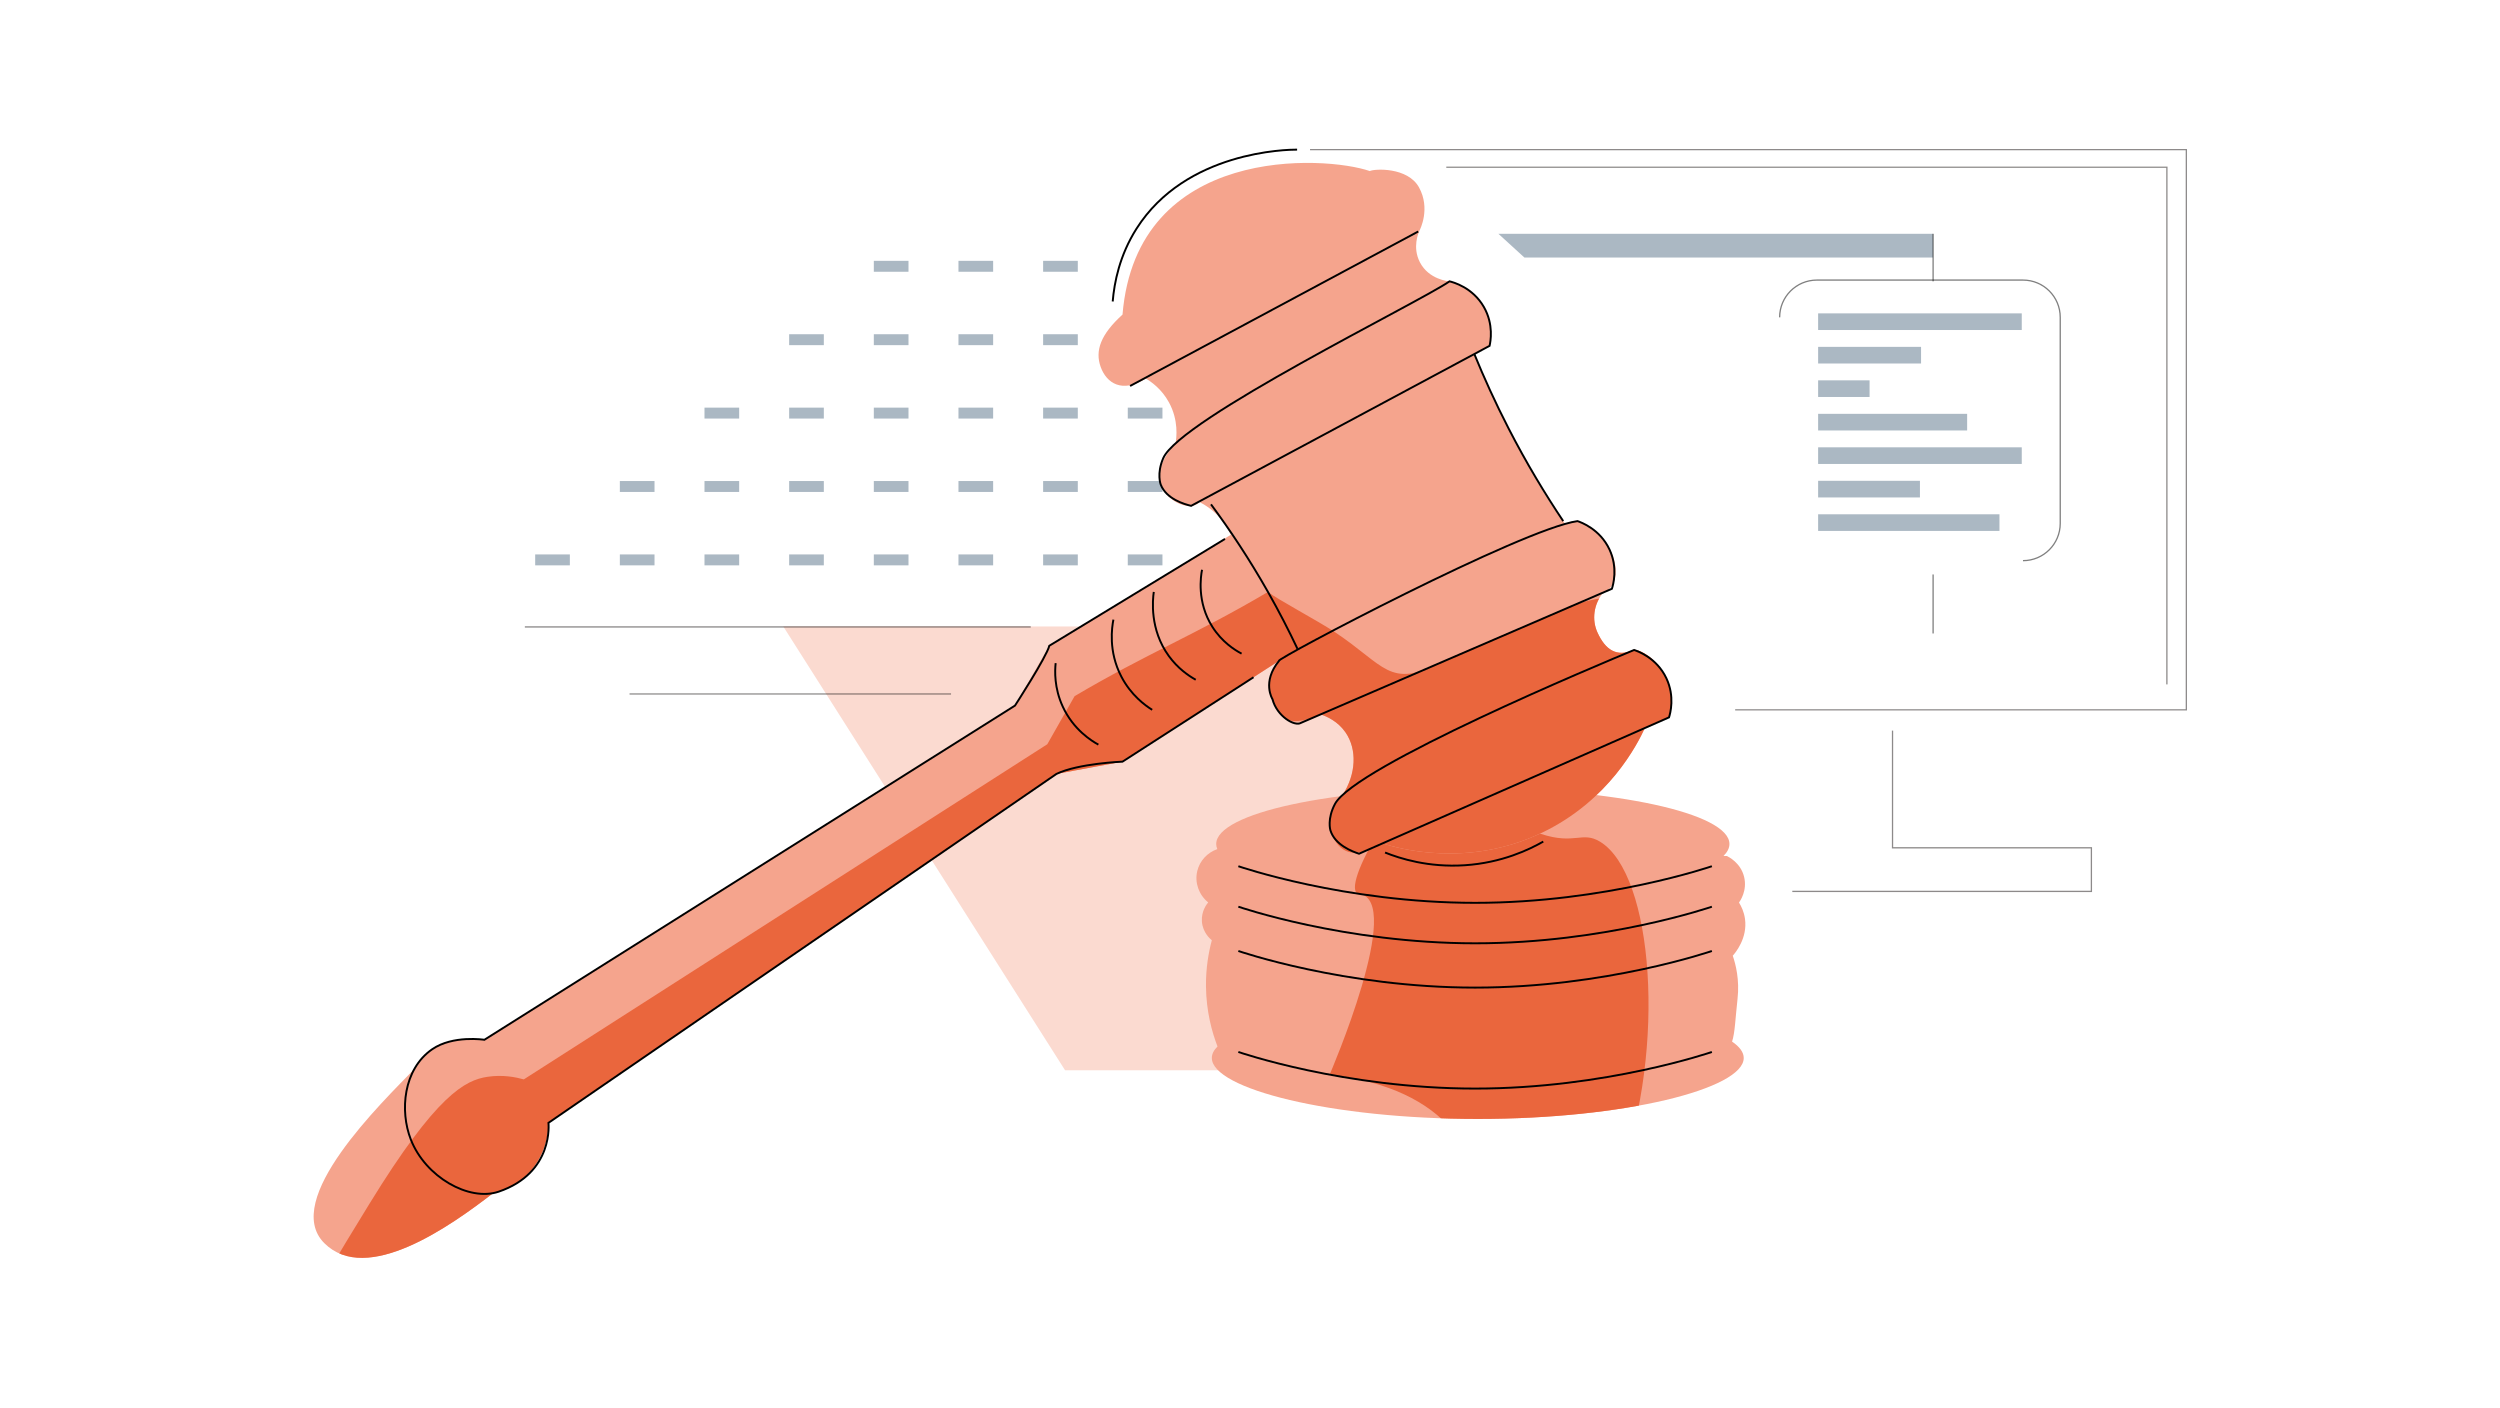 <?xml version="1.0" encoding="UTF-8"?>
<svg width="1000px" height="563px" xmlns="http://www.w3.org/2000/svg" xmlns:xlink="http://www.w3.org/1999/xlink" id="Layer_1" viewBox="0 0 1920 1080">
  <defs>
    <style>.cls-1,.cls-2,.cls-3,.cls-4{fill:none;}.cls-2{stroke-width:1.5px;}.cls-2,.cls-3,.cls-4{stroke-miterlimit:10;}.cls-2,.cls-4{stroke:#000;}.cls-5{clip-path:url(#clippath);}.cls-6{fill:#ea663d;}.cls-7{fill:#f5a48d;}.cls-8{fill:#fbdad0;}.cls-9{fill:#d4e2df;}.cls-10{fill:#abb8c3;}.cls-11{clip-path:url(#clippath-1);}.cls-12{clip-path:url(#clippath-4);}.cls-13{clip-path:url(#clippath-3);}.cls-14{clip-path:url(#clippath-2);}.cls-15{clip-path:url(#clippath-7);}.cls-16{clip-path:url(#clippath-8);}.cls-17{clip-path:url(#clippath-6);}.cls-18{clip-path:url(#clippath-5);}.cls-19{clip-path:url(#clippath-9);}.cls-3{stroke:#1b1615;}.cls-20{opacity:.5;}</style>
    <clipPath id="clippath">
      <rect class="cls-1" x="1110.76" y="127.46" width="553.91" height="397.7"></rect>
    </clipPath>
    <clipPath id="clippath-1">
      <path class="cls-1" d="M934.06,647.71c0,1.32,.29,2.63,.83,3.92-7.62,2.67-13.53,8.98-15.4,16.89-2.09,8.85,1.19,18.24,8.42,24.05-.9,1.04-5.47,6.59-4.84,14.74,.66,8.61,6.62,13.52,7.62,14.31-2.42,9.04-4.63,21.11-4.5,35.36,.19,19.36,4.63,35.23,8.86,46.23-2.85,2.85-4.36,5.81-4.36,8.83,0,23.65,91.44,46.82,204.24,46.82s204.25-23.17,204.25-46.82c0-4.38-3.14-8.6-8.95-12.57,2.25-6.77,2.53-17.95,4.19-32.72,1.67-14.83-1.43-26.73-3.66-33.23,1.83-2.07,11.5-13.38,9.39-28.35-.76-5.4-2.82-9.63-4.6-12.48,.82-1.13,6.48-9.18,3.94-19.68-2.67-11.01-12.14-15.54-13.31-16.08-.84-.01-1.69-.03-2.53-.04,2.98-2.96,4.56-6.03,4.56-9.18,0-23.65-88.23-42.82-197.08-42.82s-197.08,19.17-197.08,42.82"></path>
    </clipPath>
    <clipPath id="clippath-2">
      <path class="cls-1" d="M1052.12,130.84l-.11,.05c-11.53-3.92-189.5,78.76-189.91,110.23-16.87,15.3-21.24,27.8-16.78,40.2,4.48,12.47,16.53,20.47,34.64,8.92,3.9,2.3,12.14,7.87,17.86,18.42,7.49,13.81,5.75,27.07,5.02,31.26-.63,.89-17.02,17.53-11.41,31.78,5.77,14.66,23.63,20.52,29.83,13.43,4.29,2.18,10.87,6.25,16.74,13.4,3.48,4.23,5.76,8.38,7.26,11.72l-139.38,85.2c-8.8,15.32-26.39,45.96-26.39,45.96l-407.49,256.66s-25.14-3.4-40.11,7.29c-5.17,3.69-9.32,8.49-12.48,13.99-26.67,27.5-103.56,101.71-70.34,134.92,32.53,32.53,96.82-12.97,129.91-38.62,1.3-.24,2.62-.54,3.96-.91,21.94-6.09,37.98-27.58,38.28-52.87,130.04-89.33,260.09-178.66,390.13-267.98,16.91-3.14,33.83-6.28,50.74-9.42,40.08-25.83,80.17-51.65,120.26-77.48-7.4,8.47-9.53,20.39-5.1,29.47,5.74,11.76,8.31,24.16,37.01,11.7,4.44,1.49,13.11,5.16,19.09,13.82,9.06,13.1,8.2,32.15-2.24,48.07-.6,1.12-13.77,13.67-9.4,27.06,6.79,20.81,20.59,18.21,27.47,15.61,2.32-.88,3.85-1.75,4.07-1.73,2.84-1.25,5.67-2.49,8.51-3.74,11.7,3.73,65.08,19.34,122.62-8.27,51.34-24.63,73.16-67.91,78.91-80.37,4.29-1.89,14.21-6.25,18.5-8.14,.67-1.45,5.4-17.77-4.07-33.83-8.71-14.77-20.88-18.71-22.74-17.94-13.67,5.71-21.98-.17-28.05-13.26-4.65-10.03-2.92-22.11,4.42-30.92,8.21-10.54,9.4-24.85,3.06-36.17-8.9-15.89-27.41-16.47-28.17-16.48-15.84-20.44-32.81-45.44-48.61-75.2-10.39-19.56-18.72-38.24-25.43-55.47,3.93-2.03,7.86-4.06,11.79-6.09,.58-2.6,3.82-18.56-6.55-33.21-8.56-12.1-20.9-15.52-24.2-16.32-.78-.05-15.85-1.28-22.77-14.67-5.97-11.55-1.01-22.75-.38-24.1,.63-1.21,8.65-17.14-.28-33.37-1.96-3.57-4.35-6.44-6.89-8.75-5.06-4.6-11.56-6.94-18.12-6.94-4.32,0-8.68,1.01-12.68,3.07"></path>
    </clipPath>
    <clipPath id="clippath-3">
      <rect class="cls-1" x="1006.1" y="113.93" width="673.51" height="431.23"></rect>
    </clipPath>
    <clipPath id="clippath-4">
      <rect class="cls-1" x="1376.49" y="560.62" width="230.2" height="124.01"></rect>
    </clipPath>
    <clipPath id="clippath-5">
      <rect class="cls-1" x="403.09" y="480.51" width="388.52" height="1"></rect>
    </clipPath>
    <clipPath id="clippath-6">
      <rect class="cls-1" x="483.49" y="531.99" width="246.92" height="1"></rect>
    </clipPath>
    <clipPath id="clippath-7">
      <rect class="cls-1" x="1366.27" y="214.12" width="216.49" height="216.49"></rect>
    </clipPath>
    <clipPath id="clippath-8">
      <rect class="cls-1" x="1484.12" y="179.06" width="1" height="36.53"></rect>
    </clipPath>
    <clipPath id="clippath-9">
      <rect class="cls-1" x="1484.12" y="440.69" width="1" height="45.35"></rect>
    </clipPath>
  </defs>
  <rect class="cls-9" x="996.16" y="199.84" width="26.63" height="8.39"></rect>
  <rect class="cls-9" x="996.16" y="256.21" width="26.63" height="8.39"></rect>
  <rect class="cls-9" x="996.16" y="312.58" width="26.63" height="8.39"></rect>
  <rect class="cls-9" x="996.16" y="368.95" width="26.63" height="8.39"></rect>
  <rect class="cls-9" x="996.16" y="425.32" width="26.63" height="8.39"></rect>
  <rect class="cls-9" x="931.15" y="199.84" width="26.63" height="8.39"></rect>
  <rect class="cls-9" x="931.15" y="256.21" width="26.63" height="8.39"></rect>
  <rect class="cls-9" x="931.15" y="312.58" width="26.63" height="8.39"></rect>
  <rect class="cls-10" x="866.13" y="312.58" width="26.63" height="8.39"></rect>
  <rect class="cls-10" x="866.13" y="368.95" width="26.63" height="8.39"></rect>
  <rect class="cls-10" x="866.13" y="425.32" width="26.63" height="8.39"></rect>
  <rect class="cls-10" x="801.12" y="199.84" width="26.63" height="8.39"></rect>
  <rect class="cls-10" x="801.12" y="256.21" width="26.63" height="8.39"></rect>
  <rect class="cls-10" x="801.12" y="312.58" width="26.63" height="8.39"></rect>
  <rect class="cls-10" x="801.12" y="368.95" width="26.63" height="8.39"></rect>
  <rect class="cls-10" x="801.12" y="425.32" width="26.63" height="8.39"></rect>
  <rect class="cls-10" x="736.1" y="199.84" width="26.63" height="8.39"></rect>
  <rect class="cls-10" x="736.1" y="256.21" width="26.63" height="8.39"></rect>
  <rect class="cls-10" x="736.1" y="312.58" width="26.63" height="8.39"></rect>
  <rect class="cls-10" x="736.1" y="368.95" width="26.63" height="8.39"></rect>
  <rect class="cls-10" x="736.1" y="425.32" width="26.63" height="8.39"></rect>
  <rect class="cls-10" x="671.09" y="199.84" width="26.63" height="8.39"></rect>
  <rect class="cls-10" x="671.09" y="256.21" width="26.63" height="8.39"></rect>
  <rect class="cls-10" x="671.09" y="312.58" width="26.63" height="8.39"></rect>
  <rect class="cls-10" x="671.09" y="368.95" width="26.63" height="8.39"></rect>
  <rect class="cls-10" x="671.09" y="425.32" width="26.63" height="8.39"></rect>
  <rect class="cls-10" x="606.07" y="256.21" width="26.63" height="8.39"></rect>
  <rect class="cls-10" x="606.07" y="312.58" width="26.63" height="8.39"></rect>
  <rect class="cls-10" x="606.07" y="368.95" width="26.63" height="8.39"></rect>
  <rect class="cls-10" x="606.07" y="425.32" width="26.63" height="8.39"></rect>
  <rect class="cls-10" x="541.05" y="312.58" width="26.63" height="8.39"></rect>
  <rect class="cls-10" x="541.05" y="368.95" width="26.63" height="8.39"></rect>
  <rect class="cls-10" x="541.05" y="425.32" width="26.63" height="8.39"></rect>
  <rect class="cls-10" x="476.04" y="368.95" width="26.63" height="8.39"></rect>
  <rect class="cls-10" x="476.04" y="425.32" width="26.63" height="8.39"></rect>
  <rect class="cls-10" x="411.02" y="425.32" width="26.63" height="8.39"></rect>
  <g class="cls-20">
    <g class="cls-5">
      <polyline class="cls-3" points="1110.76 127.96 1664.17 127.96 1664.17 525.16"></polyline>
    </g>
  </g>
  <polygon class="cls-8" points="601.57 480.67 817.98 821.49 1148.55 821.49 1148.55 480.67 601.57 480.67"></polygon>
  <path class="cls-7" d="M1330.23,799.47c2.25-6.77,2.53-17.94,4.19-32.72,1.67-14.83-1.43-26.73-3.66-33.23,1.83-2.07,11.5-13.38,9.39-28.35-.76-5.4-2.82-9.63-4.6-12.48,.82-1.13,6.48-9.18,3.94-19.68-2.67-11.01-12.14-15.54-13.31-16.08-.84-.02-1.69-.03-2.53-.04,2.98-2.96,4.56-6.03,4.56-9.18,0-23.65-88.23-42.82-197.08-42.82s-197.08,19.17-197.08,42.82c0,1.32,.29,2.63,.83,3.92-7.62,2.67-13.53,8.99-15.4,16.89-2.09,8.85,1.19,18.24,8.42,24.05-.89,1.04-5.46,6.59-4.84,14.74,.66,8.62,6.62,13.52,7.62,14.31-2.42,9.04-4.63,21.11-4.5,35.36,.19,19.36,4.63,35.23,8.86,46.23-2.85,2.85-4.36,5.8-4.36,8.83,0,23.65,91.44,46.82,204.25,46.82s204.25-23.17,204.25-46.82c0-4.37-3.14-8.6-8.95-12.57"></path>
  <g class="cls-11">
    <path class="cls-6" d="M1043.67,686c35.63,4.35-22.51,138.85-22.51,138.85,185.87,21.95,88.72,207.14,145.59,182.23,46.21-20.24,65.85-73.76,77.23-104.75,36.1-98.38,25.76-231.57-15.14-256.39-13.77-8.36-19.35,2.64-45.43-5.99-39.58-13.09-47.88-45.42-70.41-46.89-33.8-2.21-85.69,90.93-69.32,92.93"></path>
  </g>
  <path class="cls-7" d="M1277.72,516.65c-8.71-14.76-20.88-18.71-22.74-17.94-13.67,5.71-21.98-.17-28.05-13.26-4.65-10.03-2.92-22.11,4.42-30.92,13.59-5.11,10.74-25.71,3.06-36.17-19.27-26.24-31.59-16.48-32.35-16.49-15.84-20.44-28.62-45.43-44.43-75.19-10.39-19.56-18.72-38.24-25.43-55.47,3.93-2.03,7.86-4.06,11.79-6.09,.58-2.6,3.82-18.56-6.55-33.21-8.57-12.1-20.9-15.51-24.2-16.32-.78-.05-15.85-1.28-22.77-14.67-5.97-11.55-1-22.75-.38-24.1,.63-1.21,8.65-17.14-.28-33.37-8.66-15.75-34.26-14.38-37.81-12.56-34.3-11.89-179.07-20.67-189.91,110.23-16.87,15.3-21.23,27.8-16.78,40.2,4.48,12.47,16.53,20.47,34.64,8.91,3.9,2.3,12.14,7.87,17.86,18.42,7.49,13.81,5.75,27.07,5.02,31.26-.63,.89-17.02,17.53-11.41,31.78,5.77,14.66,23.63,20.52,29.83,13.43,4.29,2.18,10.87,6.25,16.74,13.39,3.48,4.23,5.76,8.38,7.26,11.72l-139.38,85.2c-8.79,15.32-26.38,45.96-26.38,45.96l-407.5,256.66s-25.14-3.4-40.11,7.29c-5.17,3.7-9.32,8.49-12.48,13.99-26.67,27.5-103.56,101.71-70.34,134.93,32.53,32.53,96.82-12.97,129.91-38.62,1.3-.24,2.62-.54,3.95-.91,21.94-6.09,37.98-27.58,38.28-52.87,130.04-89.33,260.09-178.66,390.13-267.98,16.91-3.14,33.83-6.28,50.74-9.42,40.09-25.83,80.17-51.65,120.26-77.47-7.4,8.47-9.53,20.39-5.1,29.47,5.74,11.76,10.97,26.91,37.01,11.7,4.44,1.49,13.11,5.16,19.09,13.82,9.06,13.1,8.2,32.14-2.24,48.06-.6,1.12-13.77,13.67-9.4,27.06,9.08,27.82,30.67,13.81,31.54,13.88,2.84-1.25,5.67-2.49,8.51-3.74,11.7,3.73,65.08,19.34,122.62-8.27,51.34-24.63,73.16-67.91,78.91-80.37,4.29-1.89,14.21-6.25,18.5-8.14,.67-1.45,5.4-17.77-4.07-33.83"></path>
  <g class="cls-14">
    <path class="cls-6" d="M244.66,997.11c-1.93-6.26,11.68-28.45,38.91-72.83,51.8-84.43,73.84-95.19,90.78-97.77,11.73-1.78,21.76,.25,27.93,1.99,134.01-85.8,268.03-171.59,402.04-257.39,6.98-12.3,13.97-24.61,20.95-36.91,53.21-31.59,95.32-48.5,148.53-80.09,6.69,5.42,37.97,21.99,51,30.62,39.11,25.88,41.97,44.1,82.26,23.4,14.19-7.29,59.32-25.58,96.22-41.5,11.86-6.74,54.26-15.87,81.89-1.25,38.26,20.24,33.33,90.65,31.92,110.74-12.15,173.56-339.25,310.08-397.05,334.2-316.03,131.9-657.16,146.01-675.39,86.79"></path>
  </g>
  <path class="cls-2" d="M940.79,413.41c-44.97,27.35-89.94,54.69-134.9,82.04-2.21,8.72-26.38,45.96-26.38,45.96l-407.5,256.66s-24.12-3.76-40.11,7.29c-22.19,15.35-24.95,47.32-16.41,69.27,11.21,28.81,44.73,47.81,67.45,40.11,42.62-14.45,38.28-52.87,38.28-52.87l390.13-267.98c16.87-8.09,50.74-9.42,50.74-9.42l100.62-64.82"></path>
  <path class="cls-2" d="M810.74,508.81c-.62,5.91-1.19,19.01,5.47,33.42,8.23,17.82,22.33,26.42,27.35,29.17"></path>
  <path class="cls-2" d="M855.1,475.39c-1.14,5.77-4.05,24.29,6.08,43.75,7.47,14.36,18.36,22.19,23.7,25.52"></path>
  <path class="cls-2" d="M886.1,454.12c-.83,5.97-3.28,28.8,11.55,49.22,6.89,9.48,15.07,15.1,20.66,18.23"></path>
  <path class="cls-2" d="M923.16,437.11c-.94,4.94-4.13,24.71,7.9,43.75,7.43,11.76,17.29,17.91,22.48,20.66"></path>
  <path class="cls-2" d="M1132.2,271.21c7.39,18.12,16.12,37.38,26.43,57.43,13.73,26.68,28.04,50.37,41.93,71.1"></path>
  <path class="cls-2" d="M982.34,506.99c-13.41,16.25-5.1,29.47-5.1,29.47,3.48,13.26,17.14,21.19,21.88,18.23,79.6-34.33,159.21-68.67,238.82-103,.96-3,4.72-15.96-1.82-30.08-7.35-15.84-22.08-21.03-24.61-21.88-42.47,6.01-232.59,106.36-229.16,107.25Z"></path>
  <path class="cls-2" d="M893.36,351.41c-5.18,11.93-1.93,20.29-1.93,20.29,4.31,11.08,18.17,15.07,23.34,16.31,76.41-40.96,152.81-81.93,229.22-122.89,.7-3.07,3.35-16.31-4.37-29.82-8.67-15.16-23.78-19.08-26.38-19.71-24.07,16.63-206.82,105.76-219.88,135.82Z"></path>
  <path class="cls-2" d="M867.91,295.95c76.41-40.96,144.86-77.67,221.27-118.63"></path>
  <path class="cls-2" d="M1025.22,617.03c-6.1,11.49-3.5,20.08-3.5,20.08,3.43,11.38,16.95,16.44,22.01,18.07,79.36-34.9,158.72-69.81,238.07-104.71,.94-3.01,4.61-16-2.04-30.07-7.46-15.79-22.23-20.87-24.77-21.7-25.51,10.58-214.41,89.37-229.77,118.32Z"></path>
  <path class="cls-2" d="M930.05,386.87c14.46,19.52,29.38,41.9,43.75,67.25,8.55,15.09,16.07,29.73,22.69,43.75"></path>
  <path class="cls-2" d="M854.56,231.05c1.2-14.55,5.24-35.39,18.32-55.97,37.88-59.63,115.8-60.66,123.3-60.65"></path>
  <g class="cls-20">
    <g class="cls-13">
      <polyline class="cls-3" points="1006.1 114.43 1679.11 114.43 1679.11 544.67 1332.61 544.67"></polyline>
    </g>
  </g>
  <g class="cls-20">
    <g class="cls-12">
      <polyline class="cls-3" points="1453.46 560.62 1453.46 650.64 1606.19 650.64 1606.19 684.13 1376.49 684.13"></polyline>
    </g>
  </g>
  <path class="cls-2" d="M951.06,807.43s81.41,28.12,181.83,28.12,181.83-28.12,181.83-28.12"></path>
  <path class="cls-2" d="M951.06,729.88s81.41,28.12,181.83,28.12,181.83-28.12,181.83-28.12"></path>
  <path class="cls-2" d="M951.06,695.86s81.41,28.12,181.83,28.12,181.83-28.12,181.83-28.12"></path>
  <path class="cls-2" d="M951.06,664.78s81.41,28.12,181.83,28.12,181.83-28.12,181.83-28.12"></path>
  <g class="cls-20">
    <g class="cls-18">
      <line class="cls-3" x1="403.09" y1="481.01" x2="791.61" y2="481.01"></line>
    </g>
  </g>
  <g class="cls-20">
    <g class="cls-17">
      <line class="cls-3" x1="483.49" y1="532.49" x2="730.41" y2="532.49"></line>
    </g>
  </g>
  <g class="cls-20">
    <g class="cls-15">
      <path class="cls-4" d="M1366.77,243.22c0-15.79,12.8-28.6,28.6-28.6h158.29c15.79,0,28.6,12.8,28.6,28.6v158.29c0,15.79-12.8,28.6-28.6,28.6"></path>
    </g>
  </g>
  <rect class="cls-10" x="1396.32" y="240.19" width="156.39" height="12.78"></rect>
  <rect class="cls-10" x="1396.33" y="265.91" width="79.04" height="12.78"></rect>
  <rect class="cls-10" x="1396.32" y="291.62" width="39.52" height="12.78"></rect>
  <rect class="cls-10" x="1396.32" y="317.34" width="114.44" height="12.78"></rect>
  <rect class="cls-10" x="1396.32" y="343.06" width="156.39" height="12.78"></rect>
  <rect class="cls-10" x="1396.32" y="368.78" width="78.19" height="12.78"></rect>
  <rect class="cls-10" x="1396.32" y="394.49" width="139.27" height="12.78"></rect>
  <polyline class="cls-10" points="1150.76 179.06 1484.62 179.06 1484.62 197.33 1170.76 197.33"></polyline>
  <g class="cls-20">
    <g class="cls-16">
      <line class="cls-4" x1="1484.62" y1="179.06" x2="1484.62" y2="215.59"></line>
    </g>
  </g>
  <g class="cls-20">
    <g class="cls-19">
      <line class="cls-4" x1="1484.62" y1="440.69" x2="1484.62" y2="486.04"></line>
    </g>
  </g>
  <path class="cls-2" d="M1063.73,654.27c11.37,4.56,33.21,11.59,61.19,9.76,28.55-1.87,49.62-12.07,60.3-18.18"></path>
</svg>
